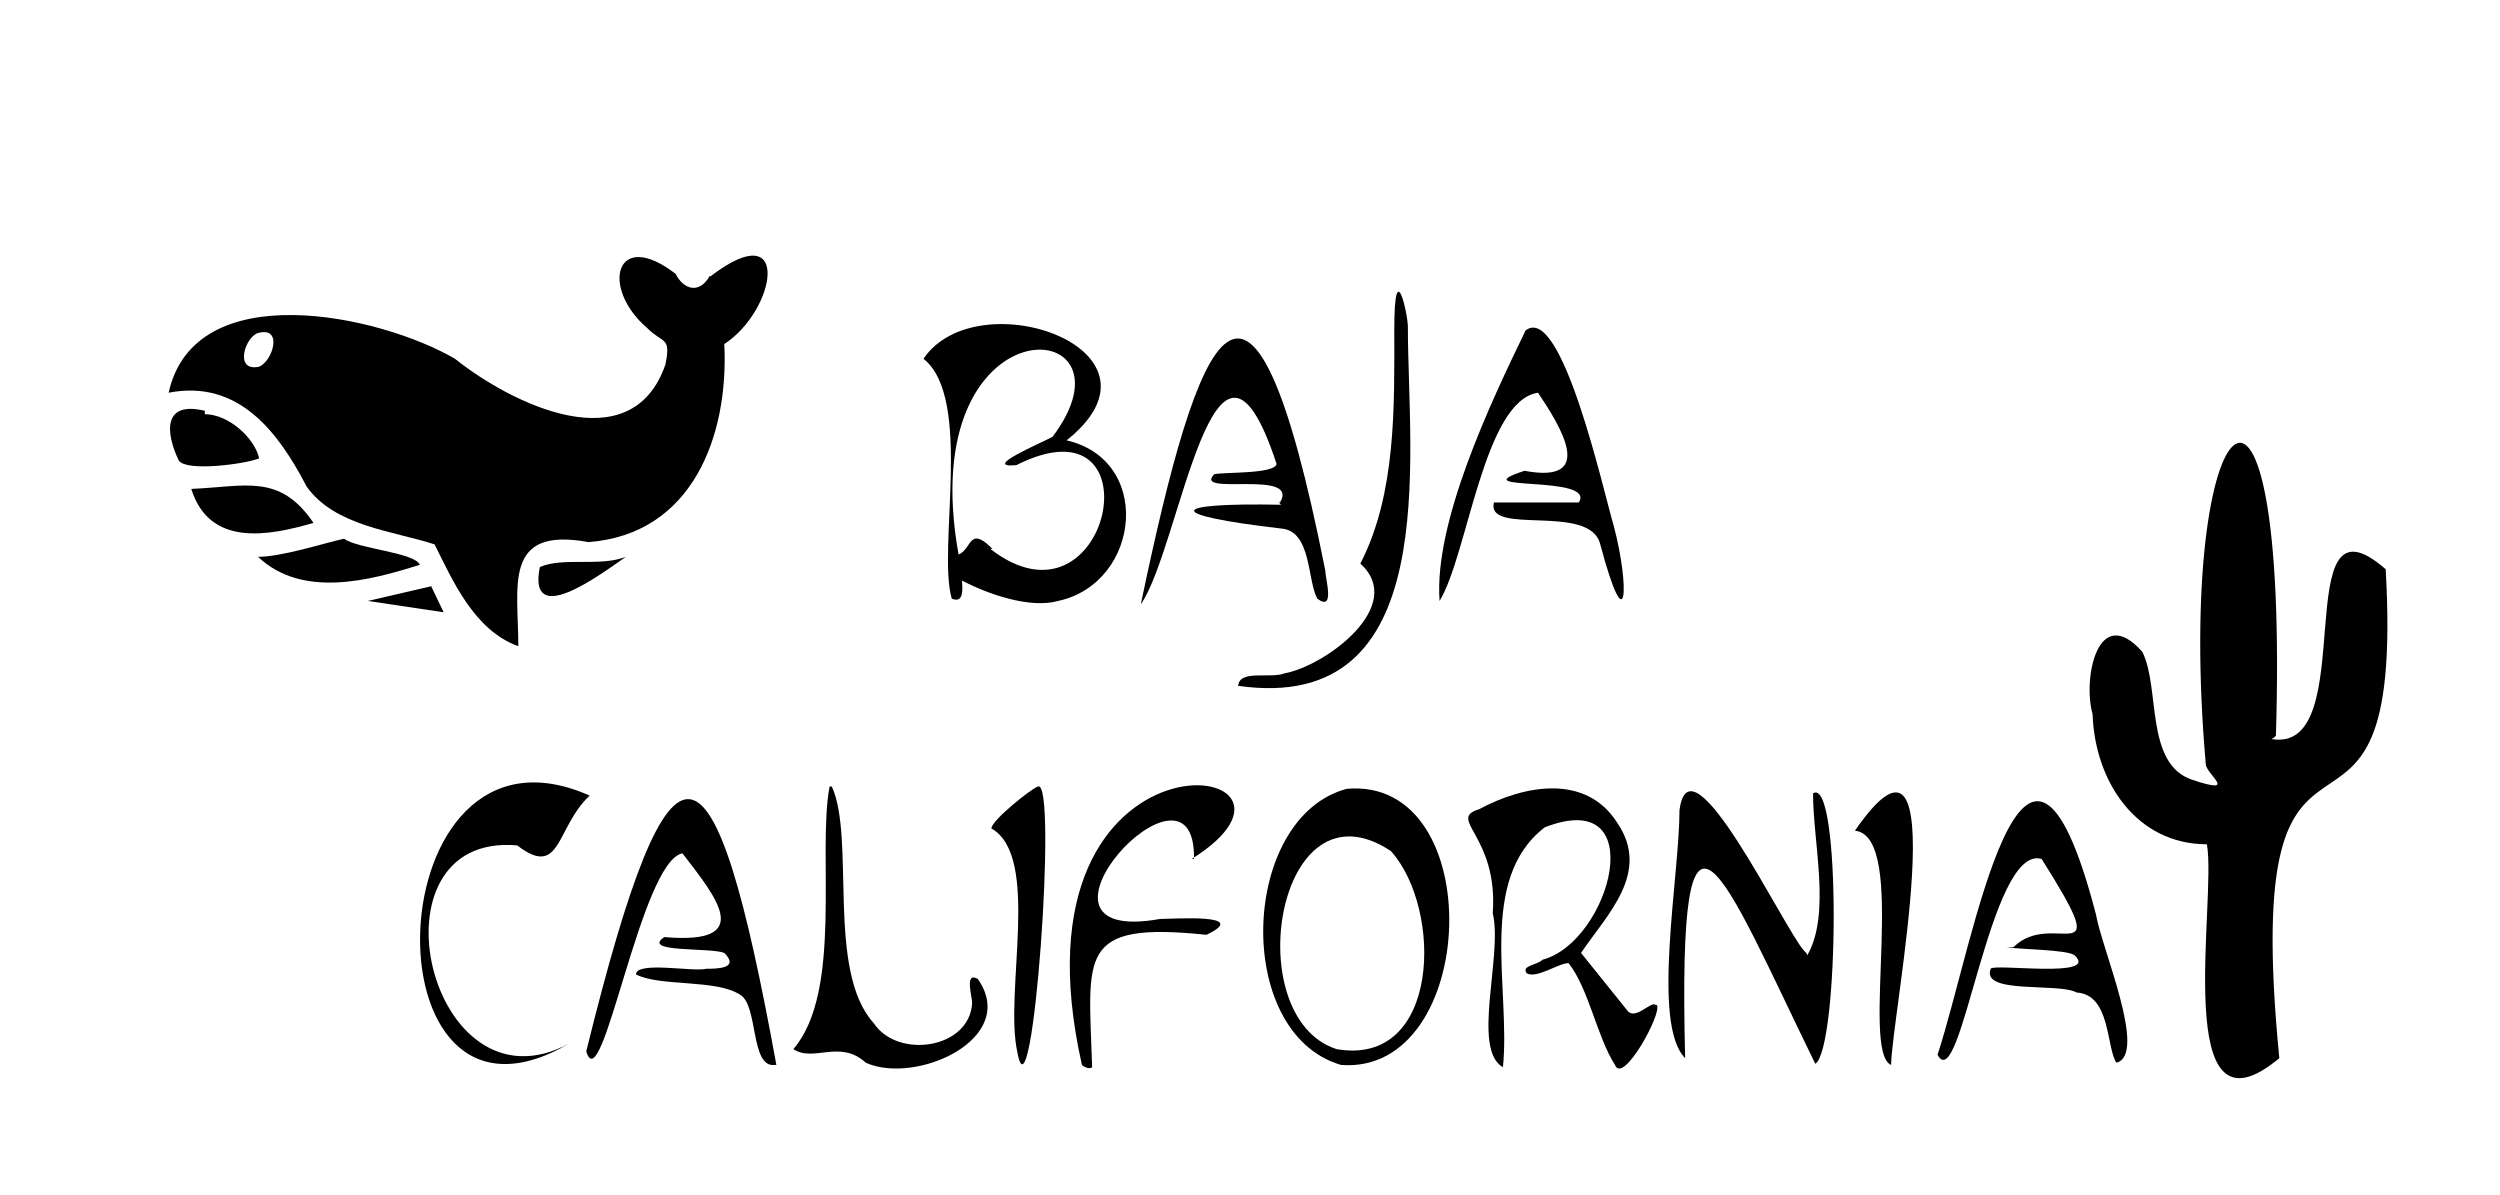 <svg id="Calque_1" data-name="Calque 1" xmlns="http://www.w3.org/2000/svg" viewBox="0 0 220.9 105.6">
  <path d="M200.7,65.3c8.1,1.4,1.2-22.8,10.1-15,1.8,31.7-13.1,5.3-9.4,43.2-9.7,8.1-5.5-14-6.4-18.9-6.2,0-9.9-5.5-10.1-11.5-.9-3.2.5-9.9,4.4-5.5,1.6,3.2.2,9.9,4.4,11.3s1.2-.5,1.2-1.4c-2.8-32.2,7.4-42.1,6.2-2.5l-.2.2-.2.1Z"/>
  <path d="M159.7,84.4c2.1-3.7.5-9.9.5-14.3,2.5-1.6,2.3,22.5.2,23.9-8.3-17-12.2-28.1-11.5-.5-3-3-.5-16.1-.5-21.9.9-7.1,9.2,10.4,11,12.4l.2.2.1.2Z"/>
  <path d="M146.4,88.8c.5.7-3,7.1-3.7,5.3-1.6-2.5-2.3-6.7-4.1-9-.9,0-2.8,1.4-3.7.9-.5-.7.9-.7,1.4-1.2,6-1.6,9.7-15.4.2-11.7-6,4.6-3,14.3-3.7,21.2-2.8-1.6,0-9.9-.9-13.6.5-6.9-4.1-8.3-1.2-9.2,3.9-2.1,9.4-3.2,12.2,1.2,3,4.4-.9,8.1-3.2,11.5l4.1,5.1c.7.9,2.1-.9,2.5-.5h.1Z"/>
  <path d="M139.5,44.4c1.6-2.5-10.6-.9-4.8-2.8,6.4,1.2,3.2-3.9,1.2-6.9-4.8.7-6.2,14.3-8.7,18.4-.5-6.9,4.4-17.3,7.6-23.9,3.2-2.5,6.9,14.3,7.8,17.3,1.4,5.3,1.2,10.6-1.2,1.6-.9-3.7-10.1-.7-9.4-3.7h7.6-.1Z"/>
  <path d="M113.1,44.4c1.8-3-7.8-.5-5.8-2.5.9-.2,5.3,0,5.5-.9-5.5-16.8-8.5,7.4-12,12.4,5.1-24.4,9.7-36.3,16.3-3,0,.7.9,3.7-.7,2.5-.9-1.6-.5-6-3.2-6.2-10.4-1.2-10.1-2.3,0-2.1l-.2-.2h.1Z"/>
  <path d="M68.4,94.1c-2.1.2-1.4-5.3-3-6.2-2.1-1.4-7.1-.7-9.2-1.8,0-1.2,5.1-.2,6.2-.5.9,0,3,0,1.6-1.4-1.2-.5-7.4,0-5.3-1.4,8.1.7,4.6-3.5,1.6-7.4-3.7.7-7.1,22.1-8.5,17.5,7.6-30.8,11.3-29,16.8,1.2,0,0-.2,0-.2,0Z"/>
  <path d="M177.9,83.7c3.5-3.5,9.2,2.8,2.5-7.8-4.6-1.4-7.1,21.2-9.2,17.3,3.2-9.7,7.6-37,14-12.4.5,3,4.6,12.4,1.8,13.1-.9-1.4-.5-6-3.5-6.2-1.6-.9-8.5.2-7.6-2.1.2-.5,9.7.9,7.4-1.2-.7-.5-4.8-.5-6-.7h.6Z"/>
  <path d="M105.5,75.9c.2-10.8-17,7.8-3,5.3,1.2,0,8.1-.5,4.1,1.4-11.5-1.2-10.4,1.8-10.1,11.7-.2.2-.7,0-.9-.2-7.1-31.5,23.9-27.1,9.7-18.2,0,0,.2,0,.2,0Z"/>
  <path d="M50.3,92.2c-18.4,10.8-17.3-30.4,1.8-21.9-3,2.8-2.5,7.4-6.4,4.4-13.6-1.2-7.8,24.2,4.6,17.5Z"/>
  <path d="M73.5,69.5c2.1,4.6-.5,16.3,3.7,20.9,2.1,3.2,8.5,2.3,8.7-1.8,0-.5-.7-2.8.5-2.1,3.7,5.3-5.5,9.4-9.9,7.4-2.3-2.1-4.6,0-6.4-1.2,4.4-5.1,2.1-17.3,3.2-23.2h.2Z"/>
  <path d="M109.4,60.7c0-1.6,2.8-.7,4.1-1.2,3.7-.7,10.8-6,6.7-9.7,3.2-6.2,3-14,3-20.7s1.2-1.4,1.2-.2c0,11.5,3.2,34.3-15,31.7v.1Z"/>
  <path d="M91.7,69.5c1.8-.9-.5,30.6-1.8,23.5-1.2-5.3,2.1-17.3-2.3-19.8,0-.7,3.5-3.5,4.1-3.7Z"/>
  <path d="M167.1,94.1c-2.8-1.2,1.6-20.2-3.2-20.7,9.2-13.3,3.2,16.6,3.2,20.7Z"/>
  <path d="M27.7,46.2c-4.1,1.2-9.2,2.1-10.8-3,4.8-.2,7.8-1.4,10.8,3Z"/>
  <path d="M37.1,49.9c-4.4,1.4-10.4,3-14.3-.7,2.1,0,5.8-1.2,7.6-1.6,1.2.9,6.2,1.2,6.7,2.3Z"/>
  <path d="M18.1,36.6c2.1,0,4.4,2.1,4.8,3.9-1.2.5-6.4,1.2-7.1.2-1.2-2.5-1.4-5.3,2.3-4.4v.3Z"/>
  <path d="M47.7,50.1c2.1-.9,5.3,0,7.6-.9-2.3,1.6-8.7,6.4-7.6.9Z"/>
  <polygon points="38.1 51.8 39.2 54.1 32.5 53.1 38.1 51.8"/>
  <path d="M62.7,24.4c-.9,1.6-2.3,1.2-3-.2-5.3-4.1-6.7,1.2-2.5,4.8,1.4,1.4,2.1.7,1.6,3.2-3,8.7-13.6,3.5-18.6-.5-6.7-3.9-23-7.4-25.3,3,6.2-1.2,9.7,3.5,12.2,8.3,2.5,3.5,7.6,3.9,11.3,5.1,1.6,3.2,3.5,7.6,7.4,9,0-5.3-1.4-10.6,6.2-9.2,9.2-.7,12.4-9.4,12-17.5,4.6-3,6-11.5-1.2-6h-.1ZM22.9,32.4c-2.3.5-1.2-2.8,0-3,2.1-.5,1.2,2.5,0,3Z"/>
  <path d="M94,39.1c10.6-8.1-7.6-14.5-12.4-7.4,4.4,3.5,1.2,16.8,2.5,21.2,1.2.5.9-1.2.9-1.6,2.3,1.2,6,2.5,8.5,1.8,7.4-1.6,8.5-12.9.2-14.3l.2.2.1.1ZM87.7,48.5c-2.1-2.1-1.8,0-3,.5-4.1-22.8,16.6-21.4,8.3-10.4-.9.5-6.4,2.8-3.2,2.5,12.7-6.4,8.3,15.6-2.3,7.4h.2Z"/>
  <path d="M119,69.7c-9.4,2.5-10.1,21.6-.5,24.4,12.2.9,13.1-25.5.5-24.4ZM118.1,92.7c-8.7-2.8-5.3-24.2,4.8-17.5,4.6,5.1,4.4,19.1-4.8,17.5Z"/>
</svg>